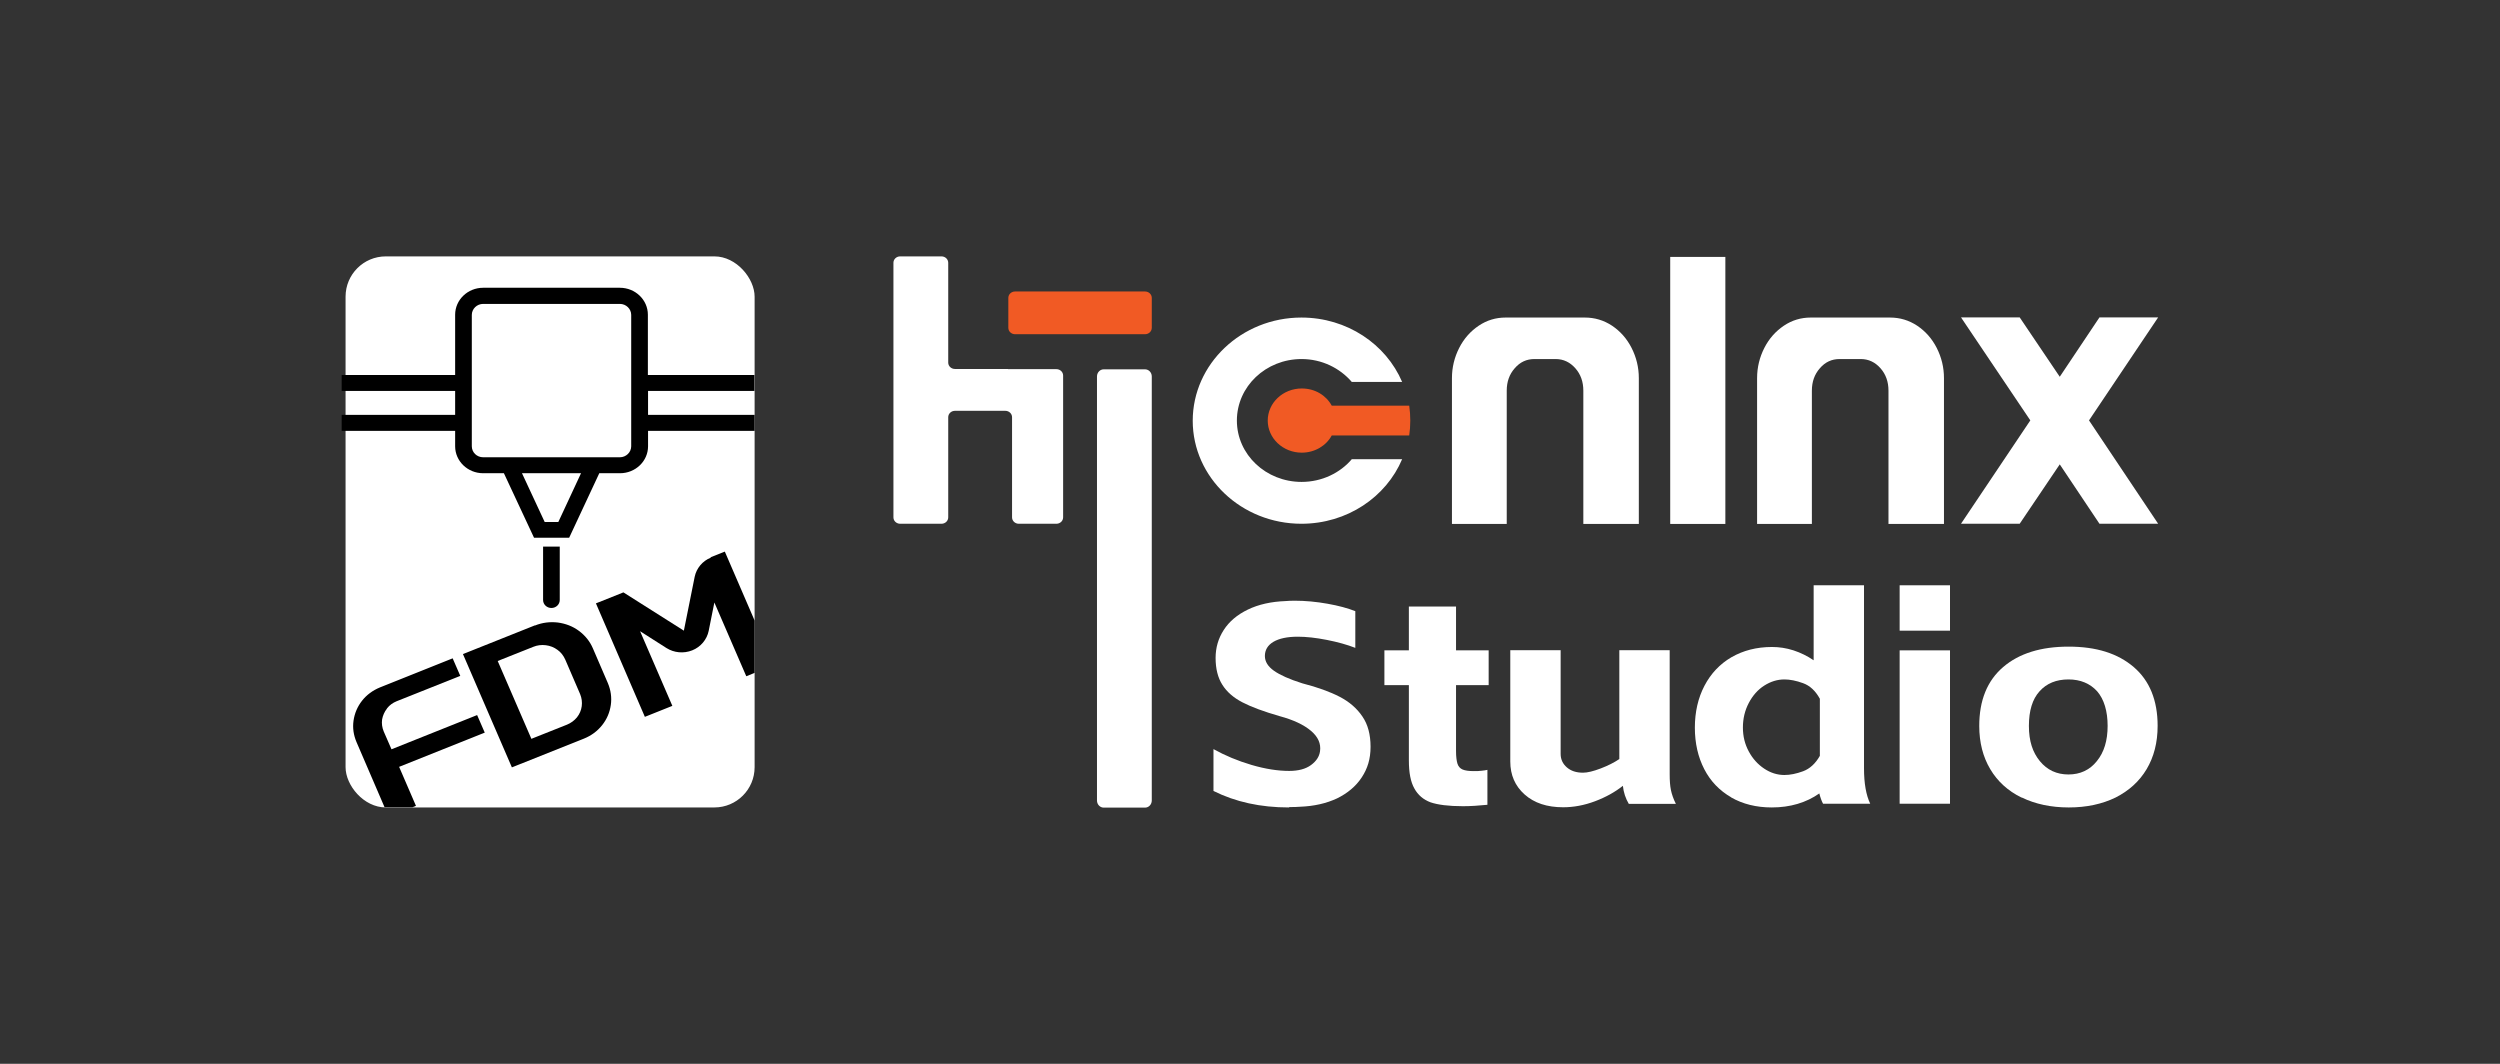 <?xml version="1.0" encoding="UTF-8"?>
<svg id="_图层_1" data-name="图层 1" xmlns="http://www.w3.org/2000/svg" version="1.1" viewBox="0 0 141 60">
  <rect x="0" y="0" width="141" height="60" fill="#333333" stroke="none"/>
  <defs>
    <style>
      .cls-1 {
        fill: #000;
      }

      .cls-1, .cls-2, .cls-3, .cls-4 {
        stroke-width: 0px;
      }

      .cls-2 {
        fill: #f15a24;
      }

      .cls-3 {
        fill: none;
      }

      .cls-4 {
        fill: #fff;
      }
    </style>
  </defs>
  <g>
    <rect class="cls-4" x="19.49" y="14.46" width="23.07" height="31.08" rx="2.27" ry="2.27"/>
    <path class="cls-1" d="M42.55,22.05v-.9h-6.01v-3.4c0-.84-.71-1.52-1.58-1.52h-7.71c-.87,0-1.58.68-1.58,1.52v3.4h-6.4v.9h6.4v1.35h-6.4v.9h6.4v.87c0,.84.71,1.52,1.58,1.52h1.17l1.7,3.64h1.98l1.7-3.64h1.17c.87,0,1.58-.68,1.58-1.52v-.87h6.01v-.9h-6.01v-1.35h6.01,0ZM31.49,29.44h-.77l-1.28-2.75h3.33l-1.28,2.75h0ZM35.6,25.17c0,.34-.29.62-.64.62h-7.71c-.36,0-.64-.28-.64-.62v-7.41c0-.34.29-.62.64-.62h7.71c.35,0,.64.28.64.62v7.41s0,0,0,0ZM30.64,30.83h.93v3.01c0,.25-.21.45-.47.45h0c-.26,0-.47-.2-.47-.45v-3.01Z"/>
    <g>
      <path class="cls-1" d="M21.82,39.97c-.14.18-.23.39-.27.61-.03.23,0,.45.09.67l.44,1.01,4.83-1.93.43.99-4.83,1.93.95,2.2-.2.08h-1.57s-1.58-3.67-1.58-3.67c-.17-.4-.23-.8-.17-1.22.06-.41.22-.79.48-1.12.26-.33.6-.58,1.01-.75l4.1-1.64.43.99-3.59,1.43c-.22.09-.4.22-.54.4Z"/>
      <path class="cls-1" d="M30.17,35.28c.42-.17.85-.22,1.29-.17.44.06.84.21,1.19.47.35.26.62.59.79.99l.84,1.95c.17.4.23.82.17,1.24-.06.42-.22.8-.49,1.14-.27.34-.61.59-1.03.76l-4.06,1.62-2.76-6.39,4.06-1.62ZM32.54,40.46c.15-.19.24-.4.27-.63.03-.23,0-.46-.09-.68l-.84-1.95c-.1-.22-.24-.41-.44-.55-.19-.14-.41-.23-.66-.26-.24-.03-.48,0-.7.09l-2.01.8,1.9,4.39,2.01-.8c.22-.09.41-.23.56-.41Z"/>
      <path class="cls-1" d="M40.08,31.43l.8-.32,1.68,3.89v2.95l-.47.19-1.8-4.16-.32,1.6c-.1.49-.45.91-.93,1.1h0c-.48.19-1.02.14-1.45-.13l-1.49-.95,1.82,4.21-1.55.62-2.76-6.4,1.55-.62,3.41,2.16.61-3.04c.1-.48.44-.89.91-1.08Z"/>
    </g>
  </g>
  <g>
    <path class="cls-4" d="M56.85,20.82h2.73c.21,0,.38.16.38.36v8c0,.2-.17.36-.38.36h-2.12c-.21,0-.38-.16-.38-.36v-5.65c0-.2-.17-.36-.38-.36h-2.84c-.21,0-.38.16-.38.36v5.65c0,.2-.17.36-.38.36h-2.33c-.21,0-.38-.16-.38-.36v-14.36c0-.2.17-.36.38-.36h2.33c.21,0,.38.16.38.36v5.63c0,.2.17.36.38.36h2.99Z"/>
    <path class="cls-2" d="M57.25,16.44h7.33c.21,0,.38.16.38.36v1.69c0,.2-.17.36-.38.36h-7.33c-.21,0-.38-.16-.38-.36v-1.69c0-.2.17-.36.38-.36Z"/>
    <path class="cls-4" d="M62.25,20.83h2.33c.21,0,.38.18.38.4v23.92c0,.22-.17.4-.38.4h-2.33c-.21,0-.38-.18-.38-.4v-23.92c0-.22.17-.4.38-.4Z"/>
    <path class="cls-4" d="M89.3,29.55v-7.52c0-.5-.15-.92-.45-1.26-.3-.34-.67-.52-1.11-.52h-1.2c-.44,0-.81.17-1.11.52-.3.34-.45.76-.45,1.26v7.52h-3.09v-8.22c0-.61.14-1.18.41-1.71.27-.53.64-.94,1.1-1.25s.97-.46,1.51-.46h4.48c.55,0,1.06.15,1.53.46.46.31.83.72,1.1,1.25.27.53.41,1.1.41,1.71v8.22h-3.11Z"/>
    <path class="cls-4" d="M97.31,29.55h-3.11v-15.06h3.11v15.06Z"/>
    <path class="cls-4" d="M106.51,29.55v-7.52c0-.5-.15-.92-.45-1.26-.3-.34-.67-.52-1.11-.52h-1.2c-.44,0-.81.17-1.11.52-.3.34-.45.76-.45,1.26v7.52h-3.09v-8.22c0-.61.14-1.18.41-1.71.27-.53.64-.94,1.1-1.25s.97-.46,1.51-.46h4.48c.55,0,1.06.15,1.53.46.46.31.83.72,1.1,1.25.27.53.41,1.1.41,1.71v8.22h-3.11Z"/>
    <path class="cls-4" d="M121.72,17.9l-3.9,5.81,3.9,5.83h-3.31l-2.24-3.35-2.26,3.35h-3.31l3.91-5.83-3.91-5.81h3.31l2.26,3.35,2.24-3.35h3.31Z"/>
    <path class="cls-4" d="M76.25,25.9h2.83c-.9,2.13-3.1,3.64-5.68,3.64-3.38,0-6.13-2.61-6.13-5.81s2.75-5.82,6.13-5.82c2.57,0,4.77,1.5,5.68,3.63h-2.84c-.67-.78-1.69-1.29-2.83-1.29-2.02,0-3.65,1.55-3.65,3.47s1.64,3.46,3.65,3.46c1.15,0,2.18-.51,2.84-1.29Z"/>
    <line class="cls-3" x1="73.41" y1="23.7" x2="79.56" y2="23.7"/>
    <path class="cls-2" d="M79.54,23.72c0,.29-.02.57-.06.84h-4.37c-.31.58-.96.97-1.69.97-1.06,0-1.92-.81-1.92-1.81s.86-1.81,1.92-1.81c.74,0,1.37.38,1.69.97h4.37c.04.28.06.56.06.85Z"/>
    <g>
      <path class="cls-4" d="M72.69,45.54c-1.6,0-3.01-.31-4.25-.93v-2.36c.65.36,1.36.66,2.14.89.78.23,1.49.34,2.13.34.52,0,.93-.11,1.23-.33.3-.22.47-.48.51-.78.06-.43-.11-.81-.51-1.15-.4-.34-.99-.62-1.77-.83-.9-.26-1.6-.52-2.1-.78-.5-.26-.88-.59-1.13-.99-.25-.39-.38-.9-.38-1.51,0-.58.15-1.1.46-1.58.31-.48.76-.86,1.36-1.15.6-.29,1.31-.45,2.14-.48.11-.01.27-.02.5-.02.61,0,1.23.06,1.85.17s1.14.25,1.57.42v2.07c-.46-.18-1-.33-1.61-.45s-1.16-.18-1.63-.18c-.6,0-1.06.1-1.38.29-.32.19-.48.46-.48.8,0,.31.17.59.51.83s.87.48,1.6.71c.86.22,1.57.48,2.11.76.54.28.97.65,1.28,1.11.31.45.46,1.02.46,1.71s-.17,1.23-.5,1.73c-.33.5-.8.89-1.39,1.18-.6.28-1.29.44-2.08.47-.13.01-.33.02-.6.02Z"/>
      <path class="cls-4" d="M79.46,36.68v-2.47h2.66v2.47h1.84v1.96h-1.84v3.72c0,.31.03.55.08.71s.15.27.29.33c.14.06.35.09.62.09.18,0,.33,0,.45-.02.12-.01.23-.03.33-.05v1.97c-.5.05-.96.08-1.38.08-.81,0-1.42-.08-1.83-.22-.4-.15-.71-.41-.91-.78-.21-.37-.31-.89-.31-1.58v-4.25h-1.38v-1.96h1.38Z"/>
      <path class="cls-4" d="M91.87,45.35c-.19-.32-.3-.66-.34-1.03-.44.35-.96.64-1.57.87s-1.21.34-1.8.34c-.91,0-1.63-.24-2.17-.72-.54-.48-.81-1.1-.81-1.86v-6.28h2.84v5.85c0,.31.12.56.35.76s.53.3.91.3c.25,0,.58-.08,1-.24.42-.16.77-.34,1.05-.53v-6.14h2.84v7c0,.35.02.65.07.89s.14.5.28.78h-2.66Z"/>
      <path class="cls-4" d="M97.64,44.97c-.66-.38-1.17-.91-1.52-1.59-.35-.68-.53-1.46-.53-2.34s.18-1.67.54-2.36.87-1.23,1.52-1.61c.66-.38,1.42-.58,2.29-.58.4,0,.81.06,1.21.19s.79.32,1.14.56v-4.23h2.84v10.32c0,.86.12,1.52.35,2h-2.66c-.08-.15-.15-.34-.21-.58-.74.52-1.64.79-2.68.79-.87,0-1.64-.19-2.3-.57ZM98.63,42.38c.22.41.51.73.87.97.36.24.74.36,1.14.36.32,0,.67-.07,1.05-.21s.7-.43.95-.87v-3.22c-.25-.45-.56-.74-.95-.88-.38-.14-.74-.21-1.05-.21-.4,0-.78.12-1.14.35-.36.23-.65.56-.87.98-.22.42-.33.88-.33,1.38s.11.94.33,1.35Z"/>
      <path class="cls-4" d="M107.14,33.01h2.84v2.56h-2.84v-2.56ZM109.98,36.68v8.65h-2.84v-8.65h2.84Z"/>
      <path class="cls-4" d="M114.01,44.98c-.76-.37-1.35-.91-1.76-1.6-.41-.69-.62-1.5-.62-2.44,0-1.44.45-2.55,1.35-3.32s2.13-1.15,3.69-1.15,2.77.38,3.67,1.15,1.35,1.88,1.35,3.32c0,.94-.21,1.75-.62,2.44-.41.69-1,1.22-1.75,1.6-.76.37-1.64.56-2.64.56s-1.89-.19-2.65-.56ZM115.05,42.93c.41.5.95.75,1.61.75s1.2-.25,1.6-.75c.41-.5.61-1.16.61-1.99s-.2-1.5-.59-1.95c-.4-.44-.94-.67-1.62-.67s-1.23.22-1.63.67c-.4.44-.6,1.09-.6,1.95s.21,1.49.62,1.99Z"/>
    </g>
  </g>
</svg>